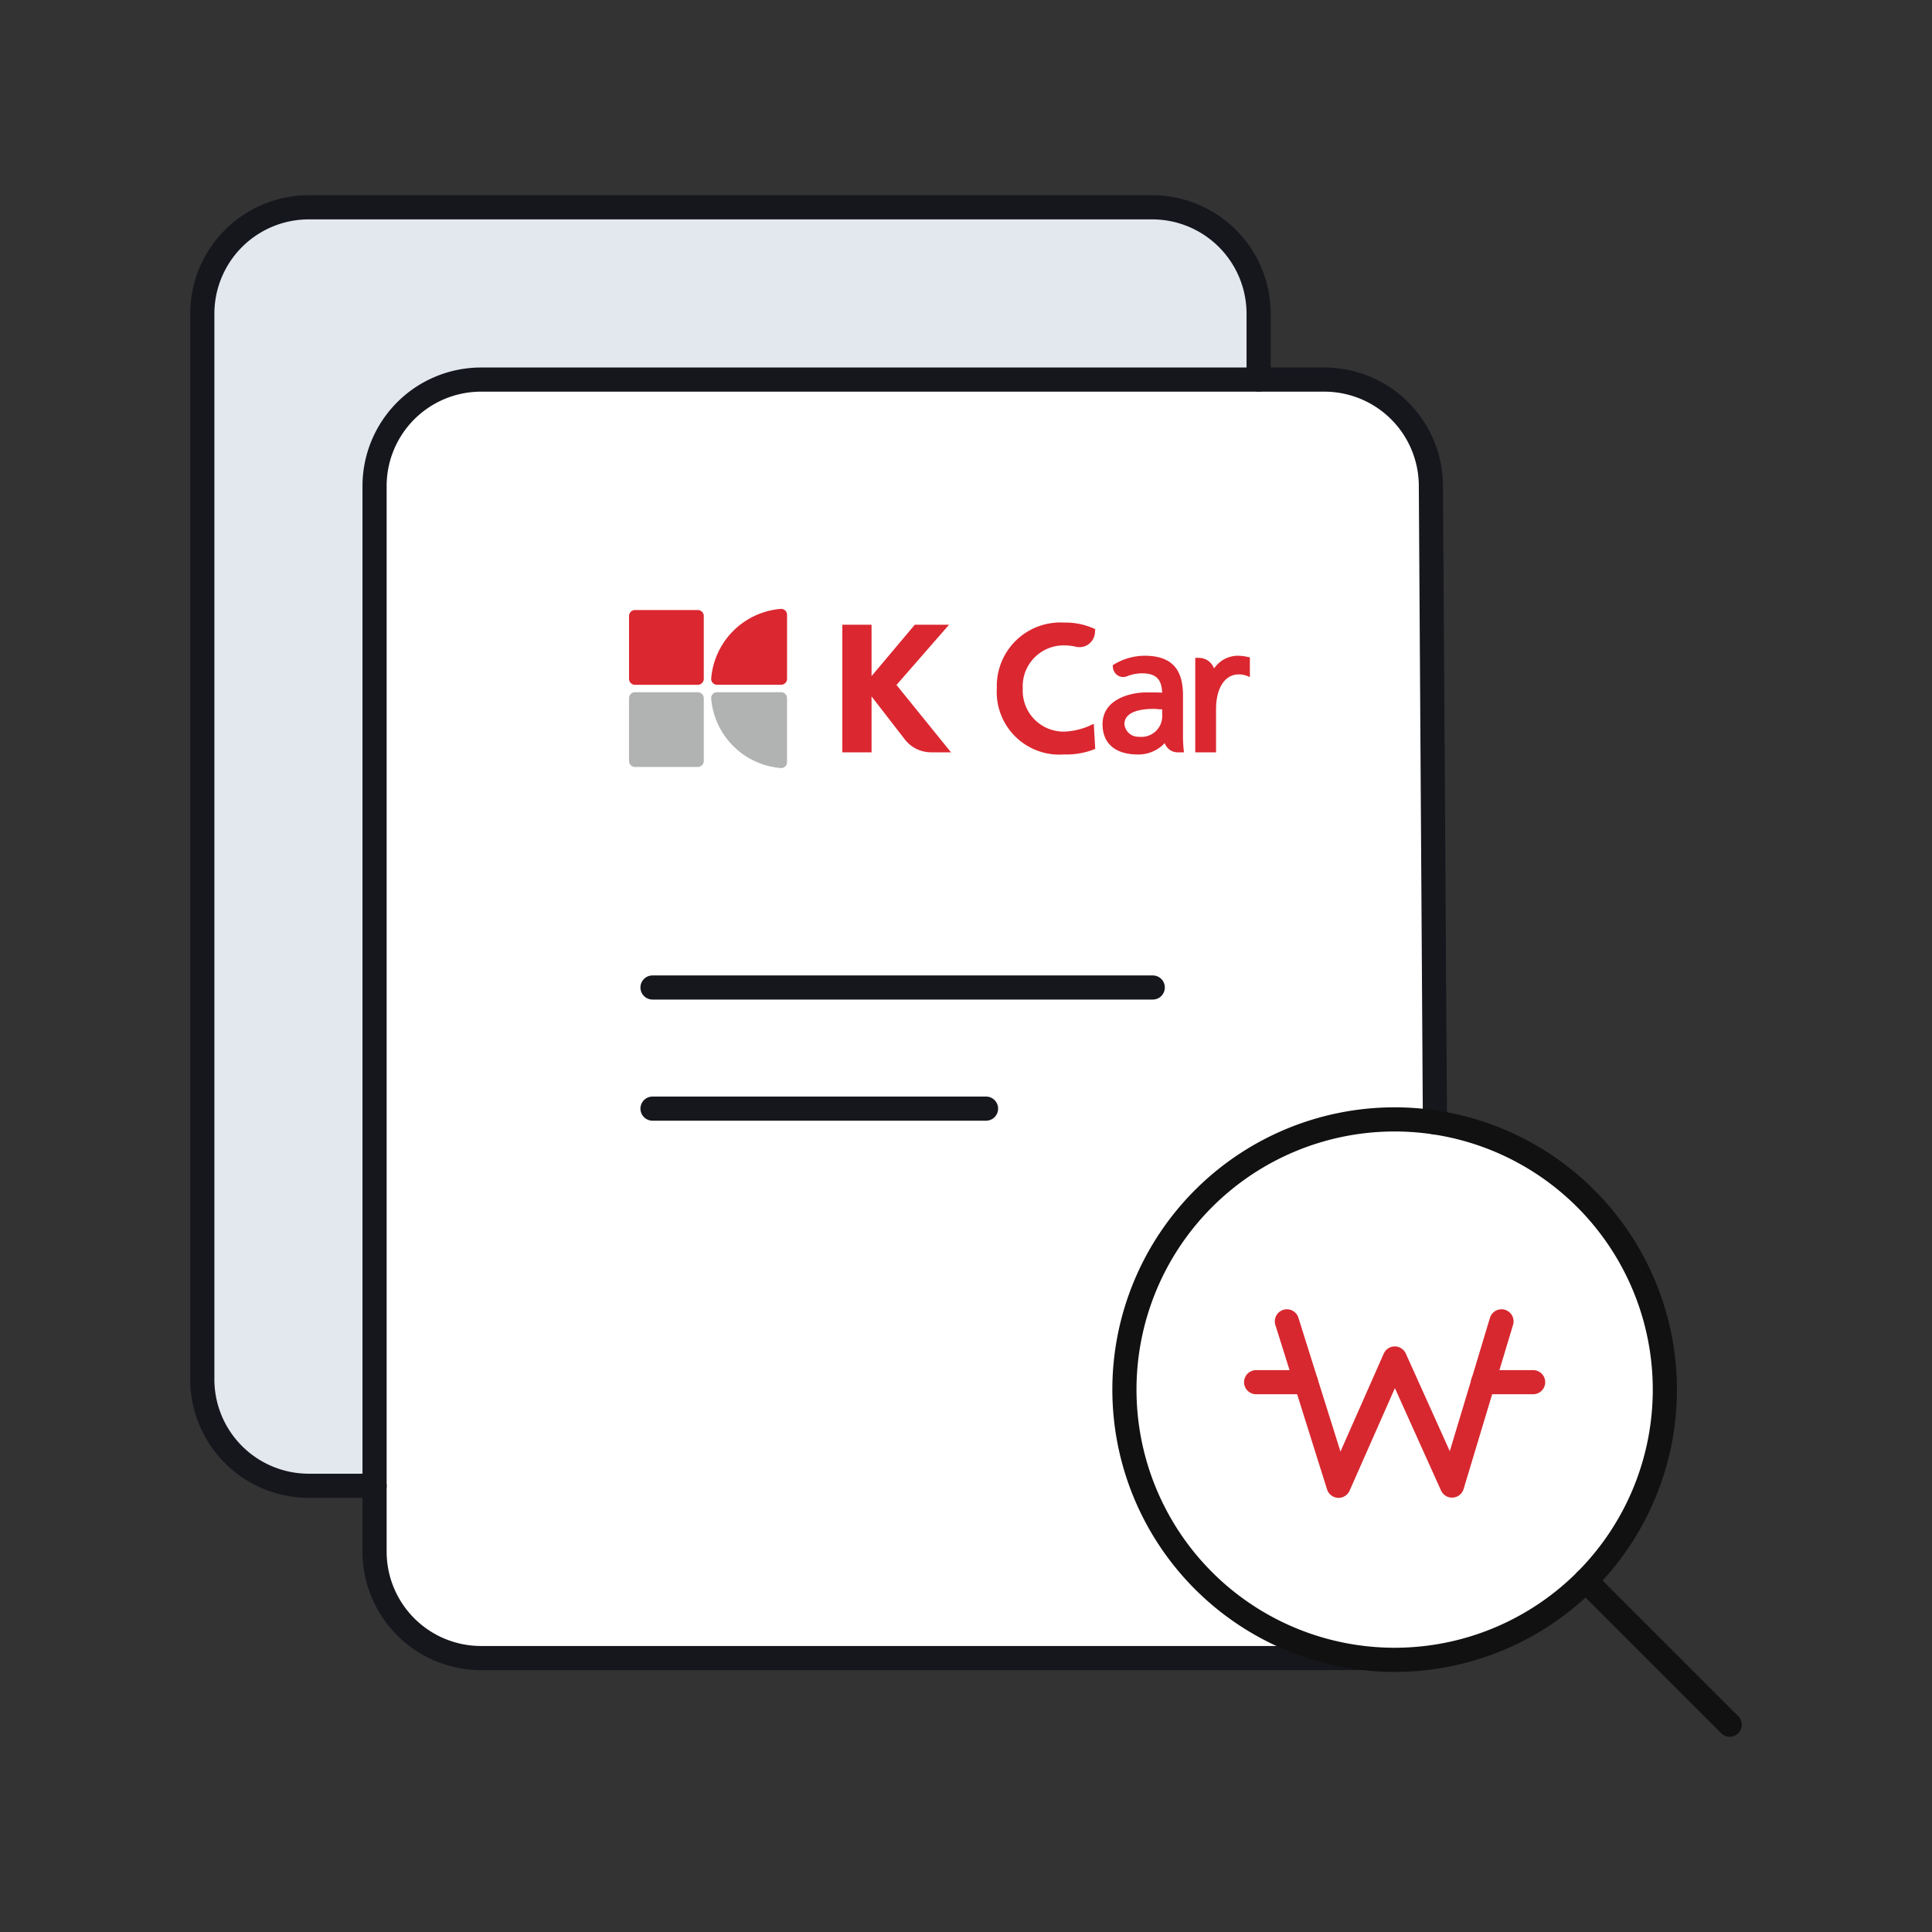 <svg xmlns="http://www.w3.org/2000/svg" width="80" height="80" viewBox="0 0 80 80">
    <rect x="0" y="0" width="80" height="80" fill="#333333" stroke="none"/>
    <path data-name="Fill 1" d="M0 80h80V0H0z" style="fill:none"/>
    <path data-name="Stroke 11" d="M3.259 6.519H7.6a2.174 2.174 0 0 0 2.178-2.173V2.173A2.174 2.174 0 0 0 7.6 0H3.259a3.259 3.259 0 0 0 0 6.519z" transform="translate(50.865 47.17)" style="fill:#e2e8ee"/>
    <path data-name="Stroke 13" d="M6.519 0H2.173A2.174 2.174 0 0 0 0 2.173v2.173a2.174 2.174 0 0 0 2.173 2.173h4.346a3.259 3.259 0 0 0 0-6.519z" transform="translate(19.358 47.17)" style="fill:#e2e8ee"/>
    <path data-name="Stroke 5" d="M7.133 52.939H4.4a4.409 4.409 0 0 1-4.4-4.4V4.4A4.409 4.409 0 0 1 4.4 0h34.94a4.409 4.409 0 0 1 4.4 4.4v2.733" style="fill:#e2e8ee" transform="translate(8.377 8.584)"/>
    <path data-name="Stroke 3" d="M40.828 52.939H4.4a4.41 4.41 0 0 1-4.4-4.4V4.4A4.409 4.409 0 0 1 4.4 0h34.94a4.41 4.41 0 0 1 4.4 4.4l.168 26.36" style="fill:#fff" transform="translate(15.51 15.718)"/>
    <path data-name="Stroke 25" d="M22.378 11.189A11.189 11.189 0 1 1 11.189 0a11.189 11.189 0 0 1 11.189 11.189z" transform="translate(46.56 46.352)" style="fill:#fff"/>
    <g>
        <path data-name="Stroke 3" d="M40.828 52.939H4.4a4.41 4.41 0 0 1-4.4-4.4V4.4A4.409 4.409 0 0 1 4.4 0h34.94a4.41 4.41 0 0 1 4.4 4.4l.168 26.36" transform="translate(15.51 15.718)" style="stroke-linecap:round;stroke-miterlimit:10;stroke:#16171d;fill:none"/>
        <path data-name="Stroke 5" d="M7.133 52.939H4.4a4.409 4.409 0 0 1-4.4-4.4V4.4A4.409 4.409 0 0 1 4.4 0h34.94a4.409 4.409 0 0 1 4.4 4.4v2.733" style="stroke-linecap:round;stroke-miterlimit:10;stroke:#16171d;fill:none" transform="translate(8.377 8.584)"/>
        <path data-name="Stroke 7" d="M0 .5h20.714" transform="translate(27.019 40.39)" style="stroke-linecap:round;stroke-miterlimit:10;stroke:#16171d;fill:none"/>
        <path data-name="Stroke 9" d="M0 .5h13.811" transform="translate(27.019 45.406)" style="stroke-linecap:round;stroke-miterlimit:10;stroke:#16171d;fill:none"/>
        <path data-name="Stroke 25" d="M22.378 11.189A11.189 11.189 0 1 1 11.189 0a11.189 11.189 0 0 1 11.189 11.189z" transform="translate(46.56 46.352)" style="stroke-linejoin:round;stroke:#111;stroke-linecap:round;stroke-miterlimit:10;fill:none"/>
        <path data-name="Stroke 26" d="M5.963 5.963 0 0" transform="translate(65.66 65.452)" style="stroke-linejoin:round;stroke:#111;stroke-linecap:round;stroke-miterlimit:10;fill:none"/>
    </g>
    <g>
        <path data-name="Stroke 27" d="m0 0 2.14 6.809 2.328-5.271L6.839 6.8 8.887 0" transform="translate(53.287 54.714)" style="stroke:#d7282f;stroke-linejoin:round;stroke-linecap:round;stroke-miterlimit:10;fill:none"/>
        <path data-name="Stroke 28" d="M0 .5h2.074" transform="translate(61.41 56.733)" style="stroke:#d7282f;stroke-linejoin:round;stroke-linecap:round;stroke-miterlimit:10;fill:none"/>
        <path data-name="Stroke 29" d="M0 .5h2.066" transform="translate(52.013 56.733)" style="stroke:#d7282f;stroke-linejoin:round;stroke-linecap:round;stroke-miterlimit:10;fill:none"/>
    </g>
    <g>
        <path data-name="Fill 11" d="M2.242 2.494 4.419 0H3L1.21 2.127V0H0v5.283h1.21V2.969l1.38 1.782a1.376 1.376 0 0 0 1.087.532H4.5z" transform="translate(34.879 25.869)" style="fill:#db2730"/>
        <path data-name="Fill 13" d="M1.457 4.088C.531 4.088 0 3.632 0 2.836 0 1.8 1.146 1.518 1.823 1.518c.234 0 .418 0 .645.01-.021-.566-.263-.8-.836-.8a1.718 1.718 0 0 0-.618.121.418.418 0 0 1-.385-.035.439.439 0 0 1-.2-.341L.421.391.467.364A2.47 2.47 0 0 1 1.742 0c1.084 0 1.589.519 1.589 1.633V3.18a6.267 6.267 0 0 0 .029.72l.013.1h-.26a.57.57 0 0 1-.539-.383 1.479 1.479 0 0 1-1.117.471zm.66-1.888c-.452 0-1.211.082-1.211.633a.579.579 0 0 0 .61.522.859.859 0 0 0 .954-.9v-.238h-.138a1.557 1.557 0 0 0-.215-.017z" transform="translate(45.654 27.153)" style="fill:#db2730"/>
        <path data-name="Fill 15" d="M2.178.05A2 2 0 0 0 1.721 0a1.2 1.2 0 0 0-.943.528.665.665 0 0 0-.626-.44H0V4h.861V2.212c0-.874.367-1.439.933-1.439a.907.907 0 0 1 .348.06l.119.049V.067z" transform="translate(49.493 27.153)" style="fill:#db2730"/>
        <path data-name="Fill 17" d="m4.014 4.188-.072.034-.149.07a2.859 2.859 0 0 1-1.007.222A1.692 1.692 0 0 1 1.074 2.73 1.69 1.69 0 0 1 2.822.946 1.929 1.929 0 0 1 3.27 1a.642.642 0 0 0 .791-.572l.012-.155-.1-.046A2.87 2.87 0 0 0 2.787 0 2.63 2.63 0 0 0 0 2.709 2.592 2.592 0 0 0 2.78 5.46a3.174 3.174 0 0 0 1.193-.19l.1-.043z" transform="translate(41.277 25.78)" style="fill:#db2730"/>
        <path data-name="Fill 21" d="M2.883 0A3.15 3.15 0 0 0 0 2.883a.243.243 0 0 0 .247.258h2.647a.245.245 0 0 0 .247-.241V.247A.244.244 0 0 0 2.883 0" transform="translate(29.449 25.213)" style="fill:#db2730"/>
        <path data-name="Fill 22" d="M0 .258A3.15 3.15 0 0 0 2.883 3.14a.243.243 0 0 0 .258-.247V.247A.245.245 0 0 0 2.9 0H.247A.244.244 0 0 0 0 .258" transform="translate(29.448 28.663)" style="fill:#b1b3b2"/>
        <path data-name="Fill 23" d="M2.846 0H.247A.247.247 0 0 0 0 .248v2.6a.247.247 0 0 0 .247.248h2.6a.248.248 0 0 0 .248-.248v-2.6A.248.248 0 0 0 2.846 0" transform="translate(26.047 25.26)" style="fill:#db2730"/>
        <path data-name="Fill 24" d="M2.846 0H.247A.247.247 0 0 0 0 .248v2.6a.247.247 0 0 0 .247.248h2.6a.248.248 0 0 0 .248-.248v-2.6A.248.248 0 0 0 2.846 0" transform="translate(26.047 28.663)" style="fill:#b1b3b2"/>
    </g>
</svg>
